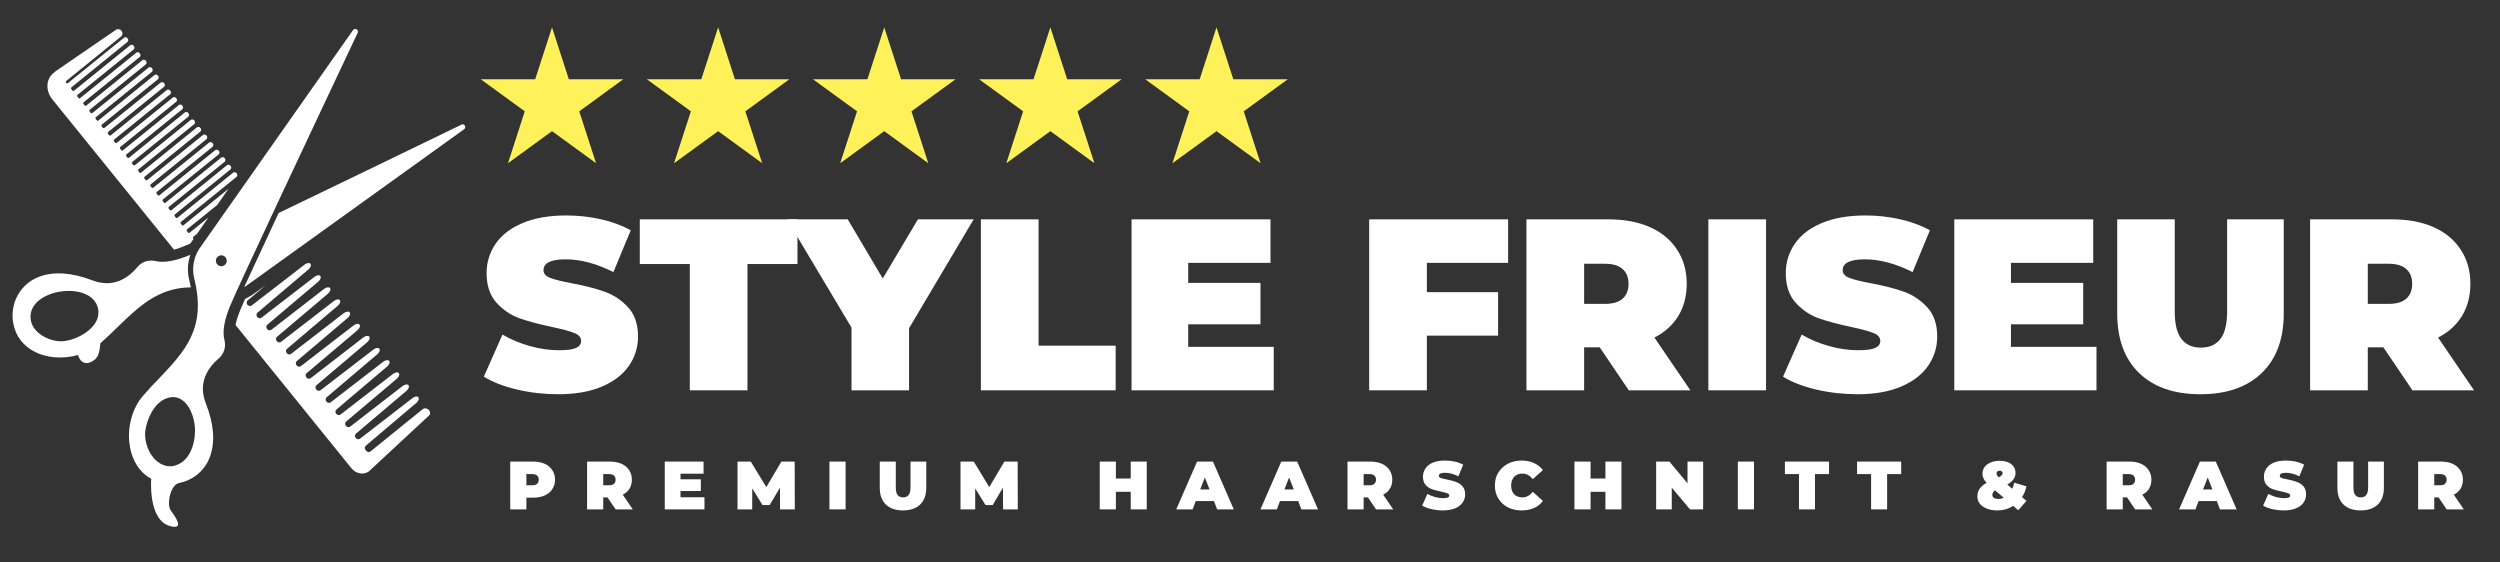 <?xml version="1.0" encoding="utf-8"?>
<svg xmlns="http://www.w3.org/2000/svg" height="90" preserveAspectRatio="xMidYMid meet" version="1.2" viewBox="0 0 300 67.5" width="400" zoomAndPan="magnify">
  <rect x="0" y="0" width="300" height="67.5" fill="#333333" stroke="none"/>
  <defs>
    <clipPath id="e9c4635e13">
      <path d="M 57.688 3.285 L 74.82 3.285 L 74.82 19.586 L 57.688 19.586 Z M 57.688 3.285"/>
    </clipPath>
    <clipPath id="c4d2a04274">
      <path d="M 66.242 3.285 L 68.258 9.512 L 74.793 9.512 L 69.508 13.359 L 71.527 19.586 L 66.242 15.738 L 60.957 19.586 L 62.973 13.359 L 57.688 9.512 L 64.223 9.512 Z M 66.242 3.285"/>
    </clipPath>
    <clipPath id="a5a6321689">
      <path d="M 77.621 3.285 L 94.754 3.285 L 94.754 19.586 L 77.621 19.586 Z M 77.621 3.285"/>
    </clipPath>
    <clipPath id="129619a60e">
      <path d="M 86.176 3.285 L 88.191 9.512 L 94.727 9.512 L 89.441 13.359 L 91.461 19.586 L 86.176 15.738 L 80.887 19.586 L 82.906 13.359 L 77.621 9.512 L 84.156 9.512 Z M 86.176 3.285"/>
    </clipPath>
    <clipPath id="6a1ad187ad">
      <path d="M 97.559 3.285 L 114.688 3.285 L 114.688 19.586 L 97.559 19.586 Z M 97.559 3.285"/>
    </clipPath>
    <clipPath id="bfd297d19c">
      <path d="M 106.109 3.285 L 108.129 9.512 L 114.664 9.512 L 109.375 13.359 L 111.395 19.586 L 106.109 15.738 L 100.824 19.586 L 102.844 13.359 L 97.559 9.512 L 104.09 9.512 Z M 106.109 3.285"/>
    </clipPath>
    <clipPath id="5dd50e1c3f">
      <path d="M 117.492 3.285 L 134.621 3.285 L 134.621 19.586 L 117.492 19.586 Z M 117.492 3.285"/>
    </clipPath>
    <clipPath id="bee602c9f2">
      <path d="M 126.043 3.285 L 128.062 9.512 L 134.598 9.512 L 129.309 13.359 L 131.328 19.586 L 126.043 15.738 L 120.758 19.586 L 122.777 13.359 L 117.492 9.512 L 124.023 9.512 Z M 126.043 3.285"/>
    </clipPath>
    <clipPath id="08b0f16b89">
      <path d="M 137.426 3.285 L 154.559 3.285 L 154.559 19.586 L 137.426 19.586 Z M 137.426 3.285"/>
    </clipPath>
    <clipPath id="a89095b4d5">
      <path d="M 145.98 3.285 L 148 9.512 L 154.531 9.512 L 149.246 13.359 L 151.266 19.586 L 145.98 15.738 L 140.695 19.586 L 142.715 13.359 L 137.426 9.512 L 143.961 9.512 Z M 145.98 3.285"/>
    </clipPath>
    <clipPath id="7f7277c133">
      <path d="M 1.102 30 L 23 30 L 23 44 L 1.102 44 Z M 1.102 30"/>
    </clipPath>
    <clipPath id="408382b026">
      <path d="M 15 3.285 L 43 3.285 L 43 63.59 L 15 63.59 Z M 15 3.285"/>
    </clipPath>
    <clipPath id="3ae48a41a0">
      <path d="M 5 3.285 L 29 3.285 L 29 30 L 5 30 Z M 5 3.285"/>
    </clipPath>
  </defs>
  <g id="9a428ac52e">
    <g clip-path="url(#e9c4635e13)" clip-rule="nonzero">
      <g clip-path="url(#c4d2a04274)" clip-rule="nonzero">
        <path d="M 57.688 3.285 L 74.82 3.285 L 74.82 19.586 L 57.688 19.586 Z M 57.688 3.285" style="stroke:none;fill-rule:nonzero;fill:#fff159;fill-opacity:1;"/>
      </g>
    </g>
    <g clip-path="url(#a5a6321689)" clip-rule="nonzero">
      <g clip-path="url(#129619a60e)" clip-rule="nonzero">
        <path d="M 77.621 3.285 L 94.754 3.285 L 94.754 19.586 L 77.621 19.586 Z M 77.621 3.285" style="stroke:none;fill-rule:nonzero;fill:#fff159;fill-opacity:1;"/>
      </g>
    </g>
    <g clip-path="url(#6a1ad187ad)" clip-rule="nonzero">
      <g clip-path="url(#bfd297d19c)" clip-rule="nonzero">
        <path d="M 97.559 3.285 L 114.688 3.285 L 114.688 19.586 L 97.559 19.586 Z M 97.559 3.285" style="stroke:none;fill-rule:nonzero;fill:#fff159;fill-opacity:1;"/>
      </g>
    </g>
    <g clip-path="url(#5dd50e1c3f)" clip-rule="nonzero">
      <g clip-path="url(#bee602c9f2)" clip-rule="nonzero">
        <path d="M 117.492 3.285 L 134.621 3.285 L 134.621 19.586 L 117.492 19.586 Z M 117.492 3.285" style="stroke:none;fill-rule:nonzero;fill:#fff159;fill-opacity:1;"/>
      </g>
    </g>
    <g clip-path="url(#08b0f16b89)" clip-rule="nonzero">
      <g clip-path="url(#a89095b4d5)" clip-rule="nonzero">
        <path d="M 137.426 3.285 L 154.559 3.285 L 154.559 19.586 L 137.426 19.586 Z M 137.426 3.285" style="stroke:none;fill-rule:nonzero;fill:#fff159;fill-opacity:1;"/>
      </g>
    </g>
    <g clip-path="url(#7f7277c133)" clip-rule="nonzero">
      <path d="M 22.902 34.48 C 22.848 34.195 22.777 33.891 22.707 33.59 C 22.457 32.586 22.508 31.531 22.848 30.566 C 22.832 30.566 22.812 30.586 22.812 30.586 C 21.078 31.316 19.684 31.566 18.719 31.336 C 17.898 31.141 17.039 31.371 16.504 32.031 C 15.449 33.301 13.66 34.609 11.141 33.66 C 8.602 32.695 6.508 32.551 4.738 33.195 C 2.469 34.016 1.145 36.379 1.59 38.789 C 1.734 39.578 2.039 40.273 2.504 40.863 C 3.379 41.992 4.793 42.707 6.492 42.867 C 7.457 42.957 8.438 42.867 9.352 42.598 C 9.852 44.137 11.051 43.512 11.516 43.012 C 12.016 42.473 12.031 41.203 12.031 41.203 C 12.766 40.562 13.445 39.898 14.105 39.254 C 16.699 36.754 18.988 34.52 22.902 34.48 Z M 8.262 40.828 C 7.973 40.902 7.707 40.938 7.438 40.953 C 5.953 41.008 3.898 39.988 3.684 38.344 C 3.184 34.625 11.051 33.535 11.766 37.039 C 12.176 39.023 9.887 40.438 8.262 40.828 Z M 8.262 40.828" style="stroke:none;fill-rule:nonzero;fill:#ffffff;fill-opacity:1;"/>
    </g>
    <path d="M 29.305 34.445 C 29.391 34.395 29.48 34.34 29.57 34.285 L 55.691 15.512 C 56.012 15.281 55.727 14.781 55.371 14.961 C 49.629 17.75 40.566 22.129 33.434 25.562 C 31.754 29.172 30.27 32.355 29.305 34.445 Z M 29.305 34.445" style="stroke:none;fill-rule:nonzero;fill:#ffffff;fill-opacity:1;"/>
    <g clip-path="url(#408382b026)" clip-rule="nonzero">
      <path d="M 20.578 61.371 C 20.523 61.301 20.488 61.227 20.453 61.191 C 20.008 60.422 20.453 58.152 21.508 57.957 C 23.188 57.617 24.617 56.453 25.207 54.773 C 25.836 52.984 25.672 50.895 24.691 48.375 C 23.707 45.871 25.012 44.066 26.266 42.992 C 26.906 42.438 27.141 41.578 26.926 40.758 C 26.676 39.793 26.906 38.398 27.641 36.645 C 28.59 34.34 38.152 14.031 42.926 3.93 C 43.086 3.57 42.586 3.285 42.371 3.605 L 23.867 29.922 C 23.223 30.961 23.012 32.246 23.312 33.445 C 24.816 39.418 22.133 42.207 19.059 45.441 C 18.414 46.102 17.754 46.801 17.129 47.535 C 15.93 48.93 15.305 51.055 15.52 53.113 C 15.699 54.809 16.414 56.203 17.559 57.082 C 17.754 57.223 17.949 57.348 18.164 57.457 C 18.164 57.457 18.148 57.457 18.148 57.457 C 18.148 57.457 17.719 62.445 20.453 63.141 C 22.168 63.59 21.043 62.016 20.578 61.371 Z M 26.176 31.82 C 25.887 31.605 25.816 31.191 26.031 30.906 C 26.246 30.621 26.656 30.551 26.941 30.762 C 27.23 30.977 27.301 31.391 27.086 31.676 C 26.871 31.98 26.461 32.031 26.176 31.82 Z M 19.844 55.883 C 18.074 55.383 17.219 53.129 17.449 51.609 C 17.664 50.199 18.539 48.285 20.023 47.785 C 22.348 46.996 23.457 49.965 23.402 51.77 C 23.367 53.449 22.688 55.562 20.723 55.938 C 20.418 55.973 20.113 55.953 19.844 55.883 Z M 19.844 55.883" style="stroke:none;fill-rule:nonzero;fill:#ffffff;fill-opacity:1;"/>
    </g>
    <g clip-path="url(#3ae48a41a0)" clip-rule="nonzero">
      <path d="M 20.883 29.961 C 21.293 29.852 21.758 29.691 22.332 29.441 L 22.832 29.227 L 23.223 28.672 L 23.188 28.637 C 23.137 28.566 23.137 28.477 23.188 28.422 L 23.652 28.047 L 25.012 26.098 L 22.758 27.922 C 22.707 27.977 22.598 27.957 22.547 27.887 L 22.438 27.742 C 22.383 27.672 22.383 27.582 22.438 27.527 L 26.066 24.594 L 27.426 22.648 L 22.027 27.027 C 21.973 27.082 21.867 27.062 21.812 26.992 L 21.703 26.848 C 21.652 26.777 21.652 26.688 21.703 26.633 L 28.375 21.234 C 28.5 21.145 28.516 20.949 28.41 20.805 C 28.301 20.664 28.105 20.609 27.98 20.715 L 21.293 26.133 C 21.238 26.188 21.133 26.168 21.078 26.098 L 20.973 25.953 C 20.918 25.883 20.918 25.793 20.973 25.738 L 27.641 20.34 C 27.766 20.25 27.785 20.055 27.676 19.91 C 27.57 19.77 27.371 19.715 27.246 19.82 L 20.578 25.223 C 20.523 25.273 20.418 25.258 20.363 25.188 L 20.258 25.043 C 20.203 24.973 20.203 24.883 20.258 24.828 L 26.941 19.43 C 27.066 19.34 27.086 19.145 26.98 19 C 26.871 18.855 26.676 18.805 26.551 18.91 L 19.863 24.328 C 19.809 24.383 19.703 24.363 19.648 24.293 L 19.543 24.148 C 19.488 24.078 19.488 23.988 19.543 23.934 L 26.227 18.535 C 26.352 18.445 26.371 18.25 26.266 18.105 C 26.156 17.961 25.961 17.91 25.836 18.016 L 19.129 23.434 C 19.078 23.488 18.969 23.469 18.914 23.398 L 18.809 23.254 C 18.754 23.184 18.754 23.094 18.809 23.039 L 25.496 17.625 C 25.621 17.535 25.637 17.336 25.531 17.195 C 25.422 17.051 25.227 16.996 25.102 17.105 L 18.398 22.523 C 18.344 22.574 18.238 22.559 18.184 22.484 L 18.074 22.344 C 18.023 22.273 18.023 22.184 18.074 22.129 L 24.762 16.711 C 24.887 16.621 24.906 16.426 24.797 16.281 C 24.691 16.141 24.492 16.086 24.367 16.191 L 17.664 21.609 C 17.609 21.664 17.504 21.645 17.449 21.574 L 17.344 21.43 C 17.289 21.359 17.289 21.27 17.344 21.215 L 24.027 15.801 C 24.152 15.711 24.172 15.512 24.066 15.371 C 23.957 15.227 23.762 15.176 23.637 15.281 L 16.93 20.715 C 16.879 20.77 16.77 20.75 16.715 20.68 L 16.609 20.539 C 16.555 20.465 16.555 20.375 16.609 20.324 L 23.297 14.906 C 23.422 14.816 23.438 14.621 23.332 14.477 C 23.223 14.332 23.027 14.281 22.902 14.387 L 16.199 19.82 C 16.145 19.875 16.039 19.859 15.984 19.785 L 15.875 19.645 C 15.824 19.57 15.824 19.484 15.875 19.43 L 22.582 14.012 C 22.707 13.922 22.723 13.727 22.617 13.582 C 22.508 13.441 22.312 13.387 22.188 13.492 L 15.484 18.93 C 15.43 18.98 15.32 18.965 15.27 18.891 L 15.16 18.75 C 15.109 18.68 15.109 18.59 15.16 18.535 L 21.867 13.117 C 21.992 13.027 22.008 12.832 21.902 12.688 C 21.793 12.547 21.598 12.492 21.473 12.598 L 14.75 18.035 C 14.695 18.09 14.59 18.07 14.535 18 L 14.43 17.855 C 14.375 17.785 14.375 17.695 14.43 17.641 L 21.133 12.223 C 21.258 12.133 21.277 11.938 21.168 11.793 C 21.062 11.652 20.863 11.598 20.738 11.707 L 14.016 17.141 C 13.965 17.195 13.855 17.176 13.801 17.105 L 13.695 16.961 C 13.641 16.891 13.641 16.801 13.695 16.746 L 20.418 11.312 C 20.543 11.223 20.543 11.027 20.434 10.883 C 20.328 10.738 20.133 10.703 20.008 10.812 L 13.285 16.246 C 13.23 16.301 13.125 16.281 13.07 16.211 L 12.961 16.066 C 12.91 15.996 12.91 15.906 12.961 15.852 L 19.684 10.418 C 19.809 10.328 19.809 10.133 19.703 9.988 C 19.594 9.848 19.398 9.809 19.273 9.918 L 12.535 15.352 C 12.48 15.406 12.371 15.387 12.32 15.316 L 12.211 15.176 C 12.156 15.102 12.156 15.012 12.211 14.961 L 18.934 9.523 C 19.059 9.434 19.078 9.238 18.969 9.094 C 18.863 8.953 18.664 8.898 18.539 9.004 L 11.816 14.457 C 11.766 14.512 11.656 14.496 11.605 14.422 L 11.496 14.281 C 11.441 14.207 11.441 14.117 11.496 14.066 L 18.219 8.629 C 18.344 8.543 18.363 8.344 18.254 8.203 C 18.148 8.059 17.949 8.004 17.824 8.113 L 11.086 13.566 C 11.031 13.617 10.926 13.602 10.871 13.527 L 10.762 13.387 C 10.711 13.316 10.711 13.227 10.762 13.172 L 17.484 7.738 C 17.609 7.648 17.629 7.449 17.52 7.309 C 17.414 7.164 17.219 7.109 17.094 7.219 L 10.352 12.672 C 10.297 12.723 10.191 12.707 10.137 12.637 L 10.031 12.492 C 9.977 12.422 9.977 12.332 10.031 12.277 L 16.754 6.844 C 16.879 6.754 16.895 6.555 16.789 6.414 C 16.68 6.27 16.484 6.219 16.359 6.324 L 9.617 11.777 C 9.566 11.832 9.457 11.812 9.406 11.742 L 9.297 11.598 C 9.242 11.527 9.242 11.438 9.297 11.383 L 16.02 5.949 C 16.145 5.859 16.164 5.664 16.055 5.52 C 15.949 5.375 15.75 5.324 15.625 5.43 L 8.887 10.883 C 8.832 10.938 8.727 10.918 8.672 10.848 L 8.562 10.703 C 8.512 10.633 8.512 10.543 8.562 10.488 L 15.285 5.035 C 15.41 4.949 15.43 4.75 15.32 4.609 C 15.215 4.465 15.02 4.41 14.895 4.52 L 8.152 9.973 C 8.098 10.023 7.992 10.008 7.938 9.934 C 7.887 9.863 7.887 9.773 7.938 9.723 L 14.535 4.375 C 14.715 4.23 14.75 3.945 14.605 3.73 C 14.445 3.5 14.141 3.43 13.945 3.555 L 6.758 8.488 L 6.383 8.793 C 5.508 9.508 5.453 10.918 6.293 11.938 Z M 20.883 29.961" style="stroke:none;fill-rule:nonzero;fill:#ffffff;fill-opacity:1;"/>
    </g>
    <path d="M 50.738 49.09 L 44.445 54.184 C 44.305 54.309 44.07 54.254 43.945 54.094 L 43.875 54.004 C 43.73 53.844 43.75 53.613 43.891 53.488 L 49.969 48.34 C 50.219 48.125 50.328 47.82 50.203 47.676 C 50.078 47.516 49.773 47.57 49.504 47.766 L 43.195 52.648 C 43.051 52.754 42.82 52.719 42.695 52.559 C 42.551 52.395 42.57 52.164 42.711 52.039 L 48.789 46.891 C 49.039 46.676 49.148 46.371 49.023 46.227 C 48.898 46.066 48.594 46.121 48.324 46.316 L 42.016 51.199 C 41.871 51.305 41.641 51.27 41.516 51.109 C 41.371 50.949 41.391 50.715 41.531 50.59 L 47.629 45.441 C 47.879 45.227 47.984 44.922 47.859 44.781 C 47.734 44.621 47.43 44.672 47.164 44.871 L 40.852 49.75 C 40.711 49.859 40.477 49.82 40.352 49.66 C 40.207 49.5 40.227 49.27 40.371 49.141 L 46.465 43.977 C 46.715 43.762 46.824 43.457 46.699 43.312 C 46.574 43.152 46.27 43.207 46 43.402 L 39.672 48.285 C 39.531 48.391 39.297 48.355 39.172 48.195 C 39.027 48.035 39.047 47.801 39.191 47.676 L 45.285 42.508 C 45.535 42.297 45.645 41.992 45.52 41.848 C 45.395 41.688 45.09 41.742 44.82 41.938 L 38.457 46.836 C 38.312 46.945 38.082 46.906 37.957 46.746 C 37.812 46.586 37.832 46.352 37.973 46.227 L 44.07 41.062 C 44.32 40.848 44.43 40.543 44.305 40.398 C 44.176 40.238 43.875 40.293 43.605 40.488 L 37.277 45.387 C 37.133 45.496 36.902 45.461 36.777 45.297 C 36.633 45.137 36.652 44.906 36.793 44.781 L 42.91 39.613 C 43.16 39.398 43.266 39.094 43.141 38.953 C 43.016 38.789 42.711 38.844 42.445 39.043 L 36.098 43.941 C 35.953 44.047 35.723 44.012 35.598 43.852 C 35.453 43.691 35.473 43.457 35.613 43.332 L 41.727 38.148 C 41.98 37.934 42.086 37.629 41.961 37.484 C 41.836 37.324 41.531 37.379 41.262 37.574 L 34.918 42.473 C 34.773 42.582 34.543 42.547 34.418 42.383 C 34.273 42.223 34.293 41.992 34.434 41.867 L 40.547 36.68 C 40.797 36.469 40.906 36.164 40.781 36.02 C 40.656 35.859 40.352 35.914 40.082 36.109 L 33.719 41.027 C 33.574 41.133 33.344 41.098 33.219 40.938 C 33.074 40.777 33.094 40.543 33.234 40.418 L 39.367 35.234 C 39.617 35.02 39.727 34.715 39.602 34.57 C 39.477 34.41 39.172 34.465 38.902 34.66 L 32.559 39.578 C 32.414 39.684 32.18 39.648 32.055 39.488 C 31.914 39.328 31.93 39.094 32.074 38.969 L 38.207 33.785 C 38.457 33.57 38.562 33.266 38.438 33.125 C 38.312 32.961 38.008 33.016 37.742 33.215 L 31.375 38.129 C 31.234 38.238 31 38.199 30.875 38.039 C 30.734 37.879 30.75 37.648 30.895 37.523 L 37.027 32.32 C 37.277 32.105 37.383 31.801 37.258 31.656 C 37.133 31.496 36.828 31.551 36.562 31.746 L 30.195 36.664 C 30.055 36.77 29.82 36.734 29.695 36.574 C 29.555 36.414 29.57 36.18 29.715 36.055 L 31.879 34.23 L 30.34 35.34 L 30.32 35.359 C 30.195 35.43 30.09 35.5 30 35.555 L 29.41 35.875 C 29.141 36.484 28.945 36.914 28.855 37.145 C 28.535 37.914 28.355 38.523 28.266 39.004 L 42.141 56.152 C 42.711 56.867 43.641 57.027 44.25 56.578 L 45.25 55.648 L 51.488 49.859 C 51.668 49.695 51.652 49.395 51.453 49.18 C 51.203 48.965 50.918 48.945 50.738 49.09 Z M 50.738 49.09" style="stroke:none;fill-rule:nonzero;fill:#ffffff;fill-opacity:1;"/>
    <g style="fill:#ffffff;fill-opacity:1;">
      <g transform="translate(57.688, 46.839)">
        <path d="M 9.328 0.469 C 7.617 0.469 5.957 0.281 4.344 -0.094 C 2.738 -0.477 1.414 -0.992 0.375 -1.641 L 2.609 -6.688 C 3.586 -6.113 4.68 -5.656 5.891 -5.312 C 7.098 -4.977 8.258 -4.812 9.375 -4.812 C 10.332 -4.812 11.016 -4.898 11.422 -5.078 C 11.836 -5.266 12.047 -5.547 12.047 -5.922 C 12.047 -6.348 11.773 -6.664 11.234 -6.875 C 10.703 -7.094 9.82 -7.332 8.594 -7.594 C 7.008 -7.926 5.688 -8.281 4.625 -8.656 C 3.57 -9.039 2.656 -9.664 1.875 -10.531 C 1.094 -11.406 0.703 -12.582 0.703 -14.062 C 0.703 -15.352 1.062 -16.523 1.781 -17.578 C 2.508 -18.641 3.594 -19.473 5.031 -20.078 C 6.469 -20.68 8.211 -20.984 10.266 -20.984 C 11.672 -20.984 13.051 -20.832 14.406 -20.531 C 15.758 -20.227 16.957 -19.785 18 -19.203 L 15.922 -14.188 C 13.898 -15.207 11.992 -15.719 10.203 -15.719 C 8.422 -15.719 7.531 -15.285 7.531 -14.422 C 7.531 -14.016 7.789 -13.707 8.312 -13.5 C 8.844 -13.289 9.719 -13.07 10.938 -12.844 C 12.5 -12.551 13.816 -12.211 14.891 -11.828 C 15.961 -11.441 16.895 -10.816 17.688 -9.953 C 18.477 -9.098 18.875 -7.93 18.875 -6.453 C 18.875 -5.16 18.508 -3.988 17.781 -2.938 C 17.062 -1.895 15.984 -1.066 14.547 -0.453 C 13.117 0.16 11.379 0.469 9.328 0.469 Z M 9.328 0.469" style="stroke:none"/>
      </g>
    </g>
    <g style="fill:#ffffff;fill-opacity:1;">
      <g transform="translate(76.649, 46.839)">
        <path d="M 6.125 -15.156 L 0.125 -15.156 L 0.125 -20.516 L 19.047 -20.516 L 19.047 -15.156 L 13.047 -15.156 L 13.047 0 L 6.125 0 Z M 6.125 -15.156" style="stroke:none"/>
      </g>
    </g>
    <g style="fill:#ffffff;fill-opacity:1;">
      <g transform="translate(95.228, 46.839)">
        <path d="M 13.859 -7.453 L 13.859 0 L 6.953 0 L 6.953 -7.531 L -0.797 -20.516 L 6.5 -20.516 L 10.703 -13.422 L 14.922 -20.516 L 21.609 -20.516 Z M 13.859 -7.453" style="stroke:none"/>
      </g>
    </g>
    <g style="fill:#ffffff;fill-opacity:1;">
      <g transform="translate(116.034, 46.839)">
        <path d="M 1.672 -20.516 L 8.594 -20.516 L 8.594 -5.359 L 17.844 -5.359 L 17.844 0 L 1.672 0 Z M 1.672 -20.516" style="stroke:none"/>
      </g>
    </g>
    <g style="fill:#ffffff;fill-opacity:1;">
      <g transform="translate(134.115, 46.839)">
        <path d="M 18.734 -5.219 L 18.734 0 L 1.672 0 L 1.672 -20.516 L 18.344 -20.516 L 18.344 -15.297 L 8.469 -15.297 L 8.469 -12.891 L 17.141 -12.891 L 17.141 -7.922 L 8.469 -7.922 L 8.469 -5.219 Z M 18.734 -5.219" style="stroke:none"/>
      </g>
    </g>
    <g style="fill:#ffffff;fill-opacity:1;">
      <g transform="translate(153.837, 46.839)">
        <path d="" style="stroke:none"/>
      </g>
    </g>
    <g style="fill:#ffffff;fill-opacity:1;">
      <g transform="translate(162.629, 46.839)">
        <path d="M 8.594 -15.297 L 8.594 -11.781 L 17.141 -11.781 L 17.141 -6.562 L 8.594 -6.562 L 8.594 0 L 1.672 0 L 1.672 -20.516 L 18.344 -20.516 L 18.344 -15.297 Z M 8.594 -15.297" style="stroke:none"/>
      </g>
    </g>
    <g style="fill:#ffffff;fill-opacity:1;">
      <g transform="translate(181.501, 46.839)">
        <path d="M 10.469 -5.156 L 8.594 -5.156 L 8.594 0 L 1.672 0 L 1.672 -20.516 L 11.547 -20.516 C 13.441 -20.516 15.094 -20.203 16.5 -19.578 C 17.906 -18.953 18.988 -18.051 19.75 -16.875 C 20.52 -15.707 20.906 -14.344 20.906 -12.781 C 20.906 -11.312 20.57 -10.031 19.906 -8.938 C 19.238 -7.844 18.281 -6.973 17.031 -6.328 L 21.344 0 L 13.953 0 Z M 13.922 -12.781 C 13.922 -13.539 13.688 -14.129 13.219 -14.547 C 12.75 -14.973 12.047 -15.188 11.109 -15.188 L 8.594 -15.188 L 8.594 -10.375 L 11.109 -10.375 C 12.047 -10.375 12.75 -10.582 13.219 -11 C 13.688 -11.426 13.922 -12.02 13.922 -12.781 Z M 13.922 -12.781" style="stroke:none"/>
      </g>
    </g>
    <g style="fill:#ffffff;fill-opacity:1;">
      <g transform="translate(203.333, 46.839)">
        <path d="M 1.672 -20.516 L 8.594 -20.516 L 8.594 0 L 1.672 0 Z M 1.672 -20.516" style="stroke:none"/>
      </g>
    </g>
    <g style="fill:#ffffff;fill-opacity:1;">
      <g transform="translate(213.59, 46.839)">
        <path d="M 9.328 0.469 C 7.617 0.469 5.957 0.281 4.344 -0.094 C 2.738 -0.477 1.414 -0.992 0.375 -1.641 L 2.609 -6.688 C 3.586 -6.113 4.68 -5.656 5.891 -5.312 C 7.098 -4.977 8.258 -4.812 9.375 -4.812 C 10.332 -4.812 11.016 -4.898 11.422 -5.078 C 11.836 -5.266 12.047 -5.547 12.047 -5.922 C 12.047 -6.348 11.773 -6.664 11.234 -6.875 C 10.703 -7.094 9.82 -7.332 8.594 -7.594 C 7.008 -7.926 5.688 -8.281 4.625 -8.656 C 3.57 -9.039 2.656 -9.664 1.875 -10.531 C 1.094 -11.406 0.703 -12.582 0.703 -14.062 C 0.703 -15.352 1.062 -16.523 1.781 -17.578 C 2.508 -18.641 3.594 -19.473 5.031 -20.078 C 6.469 -20.68 8.211 -20.984 10.266 -20.984 C 11.672 -20.984 13.051 -20.832 14.406 -20.531 C 15.758 -20.227 16.957 -19.785 18 -19.203 L 15.922 -14.188 C 13.898 -15.207 11.992 -15.719 10.203 -15.719 C 8.422 -15.719 7.531 -15.285 7.531 -14.422 C 7.531 -14.016 7.789 -13.707 8.312 -13.5 C 8.844 -13.289 9.719 -13.07 10.938 -12.844 C 12.5 -12.551 13.816 -12.211 14.891 -11.828 C 15.961 -11.441 16.895 -10.816 17.688 -9.953 C 18.477 -9.098 18.875 -7.93 18.875 -6.453 C 18.875 -5.16 18.508 -3.988 17.781 -2.938 C 17.062 -1.895 15.984 -1.066 14.547 -0.453 C 13.117 0.16 11.379 0.469 9.328 0.469 Z M 9.328 0.469" style="stroke:none"/>
      </g>
    </g>
    <g style="fill:#ffffff;fill-opacity:1;">
      <g transform="translate(232.843, 46.839)">
        <path d="M 18.734 -5.219 L 18.734 0 L 1.672 0 L 1.672 -20.516 L 18.344 -20.516 L 18.344 -15.297 L 8.469 -15.297 L 8.469 -12.891 L 17.141 -12.891 L 17.141 -7.922 L 8.469 -7.922 L 8.469 -5.219 Z M 18.734 -5.219" style="stroke:none"/>
      </g>
    </g>
    <g style="fill:#ffffff;fill-opacity:1;">
      <g transform="translate(252.565, 46.839)">
        <path d="M 11.484 0.469 C 8.336 0.469 5.883 -0.379 4.125 -2.078 C 2.375 -3.773 1.5 -6.16 1.5 -9.234 L 1.5 -20.516 L 8.406 -20.516 L 8.406 -9.438 C 8.406 -7.938 8.676 -6.844 9.219 -6.156 C 9.758 -5.469 10.535 -5.125 11.547 -5.125 C 12.566 -5.125 13.344 -5.469 13.875 -6.156 C 14.414 -6.844 14.688 -7.938 14.688 -9.438 L 14.688 -20.516 L 21.484 -20.516 L 21.484 -9.234 C 21.484 -6.16 20.602 -3.773 18.844 -2.078 C 17.082 -0.379 14.629 0.469 11.484 0.469 Z M 11.484 0.469" style="stroke:none"/>
      </g>
    </g>
    <g style="fill:#ffffff;fill-opacity:1;">
      <g transform="translate(275.54, 46.839)">
        <path d="M 10.469 -5.156 L 8.594 -5.156 L 8.594 0 L 1.672 0 L 1.672 -20.516 L 11.547 -20.516 C 13.441 -20.516 15.094 -20.203 16.5 -19.578 C 17.906 -18.953 18.988 -18.051 19.75 -16.875 C 20.52 -15.707 20.906 -14.344 20.906 -12.781 C 20.906 -11.312 20.57 -10.031 19.906 -8.938 C 19.238 -7.844 18.281 -6.973 17.031 -6.328 L 21.344 0 L 13.953 0 Z M 13.922 -12.781 C 13.922 -13.539 13.688 -14.129 13.219 -14.547 C 12.75 -14.973 12.047 -15.188 11.109 -15.188 L 8.594 -15.188 L 8.594 -10.375 L 11.109 -10.375 C 12.047 -10.375 12.75 -10.582 13.219 -11 C 13.688 -11.426 13.922 -12.02 13.922 -12.781 Z M 13.922 -12.781" style="stroke:none"/>
      </g>
    </g>
    <g style="fill:#ffffff;fill-opacity:1;">
      <g transform="translate(60.759, 61.125)">
        <path d="M 3.219 -5.734 C 3.75 -5.734 4.211 -5.645 4.609 -5.469 C 5.004 -5.289 5.305 -5.035 5.516 -4.703 C 5.734 -4.379 5.844 -4 5.844 -3.562 C 5.844 -3.133 5.734 -2.754 5.516 -2.422 C 5.305 -2.098 5.004 -1.848 4.609 -1.672 C 4.211 -1.492 3.75 -1.406 3.219 -1.406 L 2.406 -1.406 L 2.406 0 L 0.469 0 L 0.469 -5.734 Z M 3.109 -2.891 C 3.367 -2.891 3.562 -2.945 3.688 -3.062 C 3.82 -3.188 3.891 -3.352 3.891 -3.562 C 3.891 -3.781 3.82 -3.945 3.688 -4.062 C 3.562 -4.176 3.367 -4.234 3.109 -4.234 L 2.406 -4.234 L 2.406 -2.891 Z M 3.109 -2.891" style="stroke:none"/>
      </g>
    </g>
    <g style="fill:#ffffff;fill-opacity:1;">
      <g transform="translate(69.981, 61.125)">
        <path d="M 2.922 -1.438 L 2.406 -1.438 L 2.406 0 L 0.469 0 L 0.469 -5.734 L 3.219 -5.734 C 3.75 -5.734 4.211 -5.645 4.609 -5.469 C 5.004 -5.289 5.305 -5.035 5.516 -4.703 C 5.734 -4.379 5.844 -4 5.844 -3.562 C 5.844 -3.156 5.75 -2.797 5.562 -2.484 C 5.375 -2.18 5.102 -1.941 4.75 -1.766 L 5.953 0 L 3.891 0 Z M 3.891 -3.562 C 3.891 -3.781 3.82 -3.945 3.688 -4.062 C 3.562 -4.176 3.367 -4.234 3.109 -4.234 L 2.406 -4.234 L 2.406 -2.891 L 3.109 -2.891 C 3.367 -2.891 3.562 -2.945 3.688 -3.062 C 3.82 -3.188 3.891 -3.352 3.891 -3.562 Z M 3.891 -3.562" style="stroke:none"/>
      </g>
    </g>
    <g style="fill:#ffffff;fill-opacity:1;">
      <g transform="translate(79.302, 61.125)">
        <path d="M 5.234 -1.453 L 5.234 0 L 0.469 0 L 0.469 -5.734 L 5.125 -5.734 L 5.125 -4.281 L 2.359 -4.281 L 2.359 -3.609 L 4.797 -3.609 L 4.797 -2.203 L 2.359 -2.203 L 2.359 -1.453 Z M 5.234 -1.453" style="stroke:none"/>
      </g>
    </g>
    <g style="fill:#ffffff;fill-opacity:1;">
      <g transform="translate(88.033, 61.125)">
        <path d="M 5.578 0 L 5.562 -2.609 L 4.328 -0.516 L 3.469 -0.516 L 2.234 -2.516 L 2.234 0 L 0.469 0 L 0.469 -5.734 L 2.062 -5.734 L 3.922 -2.672 L 5.734 -5.734 L 7.328 -5.734 L 7.344 0 Z M 5.578 0" style="stroke:none"/>
      </g>
    </g>
    <g style="fill:#ffffff;fill-opacity:1;">
      <g transform="translate(99.065, 61.125)">
        <path d="M 0.469 -5.734 L 2.406 -5.734 L 2.406 0 L 0.469 0 Z M 0.469 -5.734" style="stroke:none"/>
      </g>
    </g>
    <g style="fill:#ffffff;fill-opacity:1;">
      <g transform="translate(105.151, 61.125)">
        <path d="M 3.203 0.125 C 2.328 0.125 1.645 -0.109 1.156 -0.578 C 0.664 -1.055 0.422 -1.723 0.422 -2.578 L 0.422 -5.734 L 2.344 -5.734 L 2.344 -2.641 C 2.344 -2.211 2.414 -1.906 2.562 -1.719 C 2.719 -1.531 2.938 -1.438 3.219 -1.438 C 3.508 -1.438 3.727 -1.531 3.875 -1.719 C 4.031 -1.906 4.109 -2.211 4.109 -2.641 L 4.109 -5.734 L 6 -5.734 L 6 -2.578 C 6 -1.723 5.754 -1.055 5.266 -0.578 C 4.773 -0.109 4.086 0.125 3.203 0.125 Z M 3.203 0.125" style="stroke:none"/>
      </g>
    </g>
    <g style="fill:#ffffff;fill-opacity:1;">
      <g transform="translate(114.791, 61.125)">
        <path d="M 5.578 0 L 5.562 -2.609 L 4.328 -0.516 L 3.469 -0.516 L 2.234 -2.516 L 2.234 0 L 0.469 0 L 0.469 -5.734 L 2.062 -5.734 L 3.922 -2.672 L 5.734 -5.734 L 7.328 -5.734 L 7.344 0 Z M 5.578 0" style="stroke:none"/>
      </g>
    </g>
    <g style="fill:#ffffff;fill-opacity:1;">
      <g transform="translate(125.824, 61.125)">
        <path d="" style="stroke:none"/>
      </g>
    </g>
    <g style="fill:#ffffff;fill-opacity:1;">
      <g transform="translate(131.5, 61.125)">
        <path d="M 6.109 -5.734 L 6.109 0 L 4.188 0 L 4.188 -2.109 L 2.406 -2.109 L 2.406 0 L 0.469 0 L 0.469 -5.734 L 2.406 -5.734 L 2.406 -3.703 L 4.188 -3.703 L 4.188 -5.734 Z M 6.109 -5.734" style="stroke:none"/>
      </g>
    </g>
    <g style="fill:#ffffff;fill-opacity:1;">
      <g transform="translate(141.304, 61.125)">
        <path d="M 4.375 -1 L 2.188 -1 L 1.812 0 L -0.156 0 L 2.344 -5.734 L 4.25 -5.734 L 6.75 0 L 4.75 0 Z M 3.844 -2.391 L 3.281 -3.828 L 2.719 -2.391 Z M 3.844 -2.391" style="stroke:none"/>
      </g>
    </g>
    <g style="fill:#ffffff;fill-opacity:1;">
      <g transform="translate(151.411, 61.125)">
        <path d="M 4.375 -1 L 2.188 -1 L 1.812 0 L -0.156 0 L 2.344 -5.734 L 4.25 -5.734 L 6.75 0 L 4.75 0 Z M 3.844 -2.391 L 3.281 -3.828 L 2.719 -2.391 Z M 3.844 -2.391" style="stroke:none"/>
      </g>
    </g>
    <g style="fill:#ffffff;fill-opacity:1;">
      <g transform="translate(161.231, 61.125)">
        <path d="M 2.922 -1.438 L 2.406 -1.438 L 2.406 0 L 0.469 0 L 0.469 -5.734 L 3.219 -5.734 C 3.75 -5.734 4.211 -5.645 4.609 -5.469 C 5.004 -5.289 5.305 -5.035 5.516 -4.703 C 5.734 -4.379 5.844 -4 5.844 -3.562 C 5.844 -3.156 5.75 -2.797 5.562 -2.484 C 5.375 -2.18 5.102 -1.941 4.75 -1.766 L 5.953 0 L 3.891 0 Z M 3.891 -3.562 C 3.891 -3.781 3.82 -3.945 3.688 -4.062 C 3.562 -4.176 3.367 -4.234 3.109 -4.234 L 2.406 -4.234 L 2.406 -2.891 L 3.109 -2.891 C 3.367 -2.891 3.562 -2.945 3.688 -3.062 C 3.82 -3.188 3.891 -3.352 3.891 -3.562 Z M 3.891 -3.562" style="stroke:none"/>
      </g>
    </g>
    <g style="fill:#ffffff;fill-opacity:1;">
      <g transform="translate(170.552, 61.125)">
        <path d="M 2.609 0.125 C 2.129 0.125 1.664 0.07 1.219 -0.031 C 0.77 -0.133 0.398 -0.273 0.109 -0.453 L 0.734 -1.859 C 1.004 -1.703 1.305 -1.578 1.641 -1.484 C 1.984 -1.391 2.312 -1.344 2.625 -1.344 C 2.883 -1.344 3.07 -1.367 3.188 -1.422 C 3.301 -1.473 3.359 -1.551 3.359 -1.656 C 3.359 -1.77 3.285 -1.859 3.141 -1.922 C 2.992 -1.984 2.75 -2.051 2.406 -2.125 C 1.957 -2.219 1.582 -2.316 1.281 -2.422 C 0.988 -2.523 0.734 -2.695 0.516 -2.938 C 0.305 -3.188 0.203 -3.52 0.203 -3.938 C 0.203 -4.289 0.301 -4.613 0.5 -4.906 C 0.695 -5.207 0.992 -5.441 1.391 -5.609 C 1.797 -5.773 2.285 -5.859 2.859 -5.859 C 3.254 -5.859 3.641 -5.816 4.016 -5.734 C 4.398 -5.648 4.738 -5.523 5.031 -5.359 L 4.453 -3.969 C 3.891 -4.25 3.352 -4.391 2.844 -4.391 C 2.352 -4.391 2.109 -4.27 2.109 -4.031 C 2.109 -3.914 2.18 -3.828 2.328 -3.766 C 2.473 -3.711 2.711 -3.656 3.047 -3.594 C 3.484 -3.508 3.852 -3.41 4.156 -3.297 C 4.457 -3.191 4.719 -3.02 4.938 -2.781 C 5.156 -2.539 5.266 -2.211 5.266 -1.797 C 5.266 -1.441 5.164 -1.117 4.969 -0.828 C 4.77 -0.535 4.469 -0.301 4.062 -0.125 C 3.664 0.039 3.18 0.125 2.609 0.125 Z M 2.609 0.125" style="stroke:none"/>
      </g>
    </g>
    <g style="fill:#ffffff;fill-opacity:1;">
      <g transform="translate(179.151, 61.125)">
        <path d="M 3.438 0.125 C 2.82 0.125 2.27 0 1.781 -0.25 C 1.301 -0.5 0.922 -0.852 0.641 -1.312 C 0.367 -1.77 0.234 -2.285 0.234 -2.859 C 0.234 -3.441 0.367 -3.957 0.641 -4.406 C 0.922 -4.863 1.301 -5.219 1.781 -5.469 C 2.27 -5.727 2.82 -5.859 3.438 -5.859 C 3.988 -5.859 4.484 -5.758 4.922 -5.562 C 5.359 -5.363 5.719 -5.082 6 -4.719 L 4.781 -3.625 C 4.426 -4.07 4.008 -4.297 3.531 -4.297 C 3.125 -4.297 2.797 -4.164 2.547 -3.906 C 2.305 -3.645 2.188 -3.297 2.188 -2.859 C 2.188 -2.422 2.305 -2.07 2.547 -1.812 C 2.797 -1.562 3.125 -1.438 3.531 -1.438 C 4.008 -1.438 4.426 -1.66 4.781 -2.109 L 6 -1.016 C 5.719 -0.641 5.359 -0.352 4.922 -0.156 C 4.484 0.031 3.988 0.125 3.438 0.125 Z M 3.438 0.125" style="stroke:none"/>
      </g>
    </g>
    <g style="fill:#ffffff;fill-opacity:1;">
      <g transform="translate(188.464, 61.125)">
        <path d="M 6.109 -5.734 L 6.109 0 L 4.188 0 L 4.188 -2.109 L 2.406 -2.109 L 2.406 0 L 0.469 0 L 0.469 -5.734 L 2.406 -5.734 L 2.406 -3.703 L 4.188 -3.703 L 4.188 -5.734 Z M 6.109 -5.734" style="stroke:none"/>
      </g>
    </g>
    <g style="fill:#ffffff;fill-opacity:1;">
      <g transform="translate(198.268, 61.125)">
        <path d="M 6.109 -5.734 L 6.109 0 L 4.531 0 L 2.344 -2.609 L 2.344 0 L 0.469 0 L 0.469 -5.734 L 2.062 -5.734 L 4.234 -3.125 L 4.234 -5.734 Z M 6.109 -5.734" style="stroke:none"/>
      </g>
    </g>
    <g style="fill:#ffffff;fill-opacity:1;">
      <g transform="translate(208.072, 61.125)">
        <path d="M 0.469 -5.734 L 2.406 -5.734 L 2.406 0 L 0.469 0 Z M 0.469 -5.734" style="stroke:none"/>
      </g>
    </g>
    <g style="fill:#ffffff;fill-opacity:1;">
      <g transform="translate(214.157, 61.125)">
        <path d="M 1.719 -4.234 L 0.031 -4.234 L 0.031 -5.734 L 5.328 -5.734 L 5.328 -4.234 L 3.641 -4.234 L 3.641 0 L 1.719 0 Z M 1.719 -4.234" style="stroke:none"/>
      </g>
    </g>
    <g style="fill:#ffffff;fill-opacity:1;">
      <g transform="translate(222.815, 61.125)">
        <path d="M 1.719 -4.234 L 0.031 -4.234 L 0.031 -5.734 L 5.328 -5.734 L 5.328 -4.234 L 3.641 -4.234 L 3.641 0 L 1.719 0 Z M 1.719 -4.234" style="stroke:none"/>
      </g>
    </g>
    <g style="fill:#ffffff;fill-opacity:1;">
      <g transform="translate(231.39, 61.125)">
        <path d="" style="stroke:none"/>
      </g>
    </g>
    <g style="fill:#ffffff;fill-opacity:1;">
      <g transform="translate(237.066, 61.125)">
        <path d="M 6.109 -2.766 C 6.004 -2.285 5.828 -1.852 5.578 -1.469 L 6.109 -1.016 L 5.125 0.109 L 4.516 -0.422 C 3.953 -0.055 3.316 0.125 2.609 0.125 C 2.148 0.125 1.738 0.055 1.375 -0.078 C 1.008 -0.223 0.723 -0.422 0.516 -0.672 C 0.316 -0.93 0.219 -1.219 0.219 -1.531 C 0.219 -1.895 0.305 -2.207 0.484 -2.469 C 0.66 -2.727 0.941 -2.969 1.328 -3.188 C 0.992 -3.531 0.828 -3.895 0.828 -4.281 C 0.828 -4.582 0.91 -4.848 1.078 -5.078 C 1.254 -5.316 1.5 -5.5 1.812 -5.625 C 2.125 -5.758 2.484 -5.828 2.891 -5.828 C 3.273 -5.828 3.609 -5.77 3.891 -5.656 C 4.18 -5.539 4.406 -5.367 4.562 -5.141 C 4.719 -4.922 4.797 -4.664 4.797 -4.375 C 4.797 -4.094 4.711 -3.836 4.547 -3.609 C 4.391 -3.379 4.145 -3.172 3.812 -2.984 L 4.406 -2.469 C 4.508 -2.688 4.586 -2.93 4.641 -3.203 Z M 2.906 -4.641 C 2.781 -4.641 2.68 -4.609 2.609 -4.547 C 2.547 -4.484 2.516 -4.406 2.516 -4.312 C 2.516 -4.238 2.535 -4.164 2.578 -4.094 C 2.617 -4.031 2.691 -3.945 2.797 -3.844 C 3.098 -4.008 3.25 -4.176 3.25 -4.344 C 3.25 -4.426 3.219 -4.492 3.156 -4.547 C 3.102 -4.609 3.02 -4.641 2.906 -4.641 Z M 2.75 -1.25 C 2.969 -1.25 3.18 -1.297 3.391 -1.391 L 2.344 -2.281 C 2.125 -2.133 2.016 -1.953 2.016 -1.734 C 2.016 -1.586 2.078 -1.469 2.203 -1.375 C 2.336 -1.289 2.52 -1.25 2.75 -1.25 Z M 2.75 -1.25" style="stroke:none"/>
      </g>
    </g>
    <g style="fill:#ffffff;fill-opacity:1;">
      <g transform="translate(246.649, 61.125)">
        <path d="" style="stroke:none"/>
      </g>
    </g>
    <g style="fill:#ffffff;fill-opacity:1;">
      <g transform="translate(252.325, 61.125)">
        <path d="M 2.922 -1.438 L 2.406 -1.438 L 2.406 0 L 0.469 0 L 0.469 -5.734 L 3.219 -5.734 C 3.75 -5.734 4.211 -5.645 4.609 -5.469 C 5.004 -5.289 5.305 -5.035 5.516 -4.703 C 5.734 -4.379 5.844 -4 5.844 -3.562 C 5.844 -3.156 5.75 -2.797 5.562 -2.484 C 5.375 -2.18 5.102 -1.941 4.75 -1.766 L 5.953 0 L 3.891 0 Z M 3.891 -3.562 C 3.891 -3.781 3.82 -3.945 3.688 -4.062 C 3.562 -4.176 3.367 -4.234 3.109 -4.234 L 2.406 -4.234 L 2.406 -2.891 L 3.109 -2.891 C 3.367 -2.891 3.562 -2.945 3.688 -3.062 C 3.82 -3.188 3.891 -3.352 3.891 -3.562 Z M 3.891 -3.562" style="stroke:none"/>
      </g>
    </g>
    <g style="fill:#ffffff;fill-opacity:1;">
      <g transform="translate(261.645, 61.125)">
        <path d="M 4.375 -1 L 2.188 -1 L 1.812 0 L -0.156 0 L 2.344 -5.734 L 4.25 -5.734 L 6.75 0 L 4.75 0 Z M 3.844 -2.391 L 3.281 -3.828 L 2.719 -2.391 Z M 3.844 -2.391" style="stroke:none"/>
      </g>
    </g>
    <g style="fill:#ffffff;fill-opacity:1;">
      <g transform="translate(271.466, 61.125)">
        <path d="M 2.609 0.125 C 2.129 0.125 1.664 0.07 1.219 -0.031 C 0.77 -0.133 0.398 -0.273 0.109 -0.453 L 0.734 -1.859 C 1.004 -1.703 1.305 -1.578 1.641 -1.484 C 1.984 -1.391 2.312 -1.344 2.625 -1.344 C 2.883 -1.344 3.07 -1.367 3.188 -1.422 C 3.301 -1.473 3.359 -1.551 3.359 -1.656 C 3.359 -1.77 3.285 -1.859 3.141 -1.922 C 2.992 -1.984 2.75 -2.051 2.406 -2.125 C 1.957 -2.219 1.582 -2.316 1.281 -2.422 C 0.988 -2.523 0.734 -2.695 0.516 -2.938 C 0.305 -3.188 0.203 -3.52 0.203 -3.938 C 0.203 -4.289 0.301 -4.613 0.5 -4.906 C 0.695 -5.207 0.992 -5.441 1.391 -5.609 C 1.797 -5.773 2.285 -5.859 2.859 -5.859 C 3.254 -5.859 3.641 -5.816 4.016 -5.734 C 4.398 -5.648 4.738 -5.523 5.031 -5.359 L 4.453 -3.969 C 3.891 -4.25 3.352 -4.391 2.844 -4.391 C 2.352 -4.391 2.109 -4.27 2.109 -4.031 C 2.109 -3.914 2.18 -3.828 2.328 -3.766 C 2.473 -3.711 2.711 -3.656 3.047 -3.594 C 3.484 -3.508 3.852 -3.41 4.156 -3.297 C 4.457 -3.191 4.719 -3.02 4.938 -2.781 C 5.156 -2.539 5.266 -2.211 5.266 -1.797 C 5.266 -1.441 5.164 -1.117 4.969 -0.828 C 4.77 -0.535 4.469 -0.301 4.062 -0.125 C 3.664 0.039 3.18 0.125 2.609 0.125 Z M 2.609 0.125" style="stroke:none"/>
      </g>
    </g>
    <g style="fill:#ffffff;fill-opacity:1;">
      <g transform="translate(280.066, 61.125)">
        <path d="M 3.203 0.125 C 2.328 0.125 1.645 -0.109 1.156 -0.578 C 0.664 -1.055 0.422 -1.723 0.422 -2.578 L 0.422 -5.734 L 2.344 -5.734 L 2.344 -2.641 C 2.344 -2.211 2.414 -1.906 2.562 -1.719 C 2.719 -1.531 2.938 -1.438 3.219 -1.438 C 3.508 -1.438 3.727 -1.531 3.875 -1.719 C 4.031 -1.906 4.109 -2.211 4.109 -2.641 L 4.109 -5.734 L 6 -5.734 L 6 -2.578 C 6 -1.723 5.754 -1.055 5.266 -0.578 C 4.773 -0.109 4.086 0.125 3.203 0.125 Z M 3.203 0.125" style="stroke:none"/>
      </g>
    </g>
    <g style="fill:#ffffff;fill-opacity:1;">
      <g transform="translate(289.706, 61.125)">
        <path d="M 2.922 -1.438 L 2.406 -1.438 L 2.406 0 L 0.469 0 L 0.469 -5.734 L 3.219 -5.734 C 3.75 -5.734 4.211 -5.645 4.609 -5.469 C 5.004 -5.289 5.305 -5.035 5.516 -4.703 C 5.734 -4.379 5.844 -4 5.844 -3.562 C 5.844 -3.156 5.75 -2.797 5.562 -2.484 C 5.375 -2.18 5.102 -1.941 4.75 -1.766 L 5.953 0 L 3.891 0 Z M 3.891 -3.562 C 3.891 -3.781 3.82 -3.945 3.688 -4.062 C 3.562 -4.176 3.367 -4.234 3.109 -4.234 L 2.406 -4.234 L 2.406 -2.891 L 3.109 -2.891 C 3.367 -2.891 3.562 -2.945 3.688 -3.062 C 3.82 -3.188 3.891 -3.352 3.891 -3.562 Z M 3.891 -3.562" style="stroke:none"/>
      </g>
    </g>
  </g>
</svg>